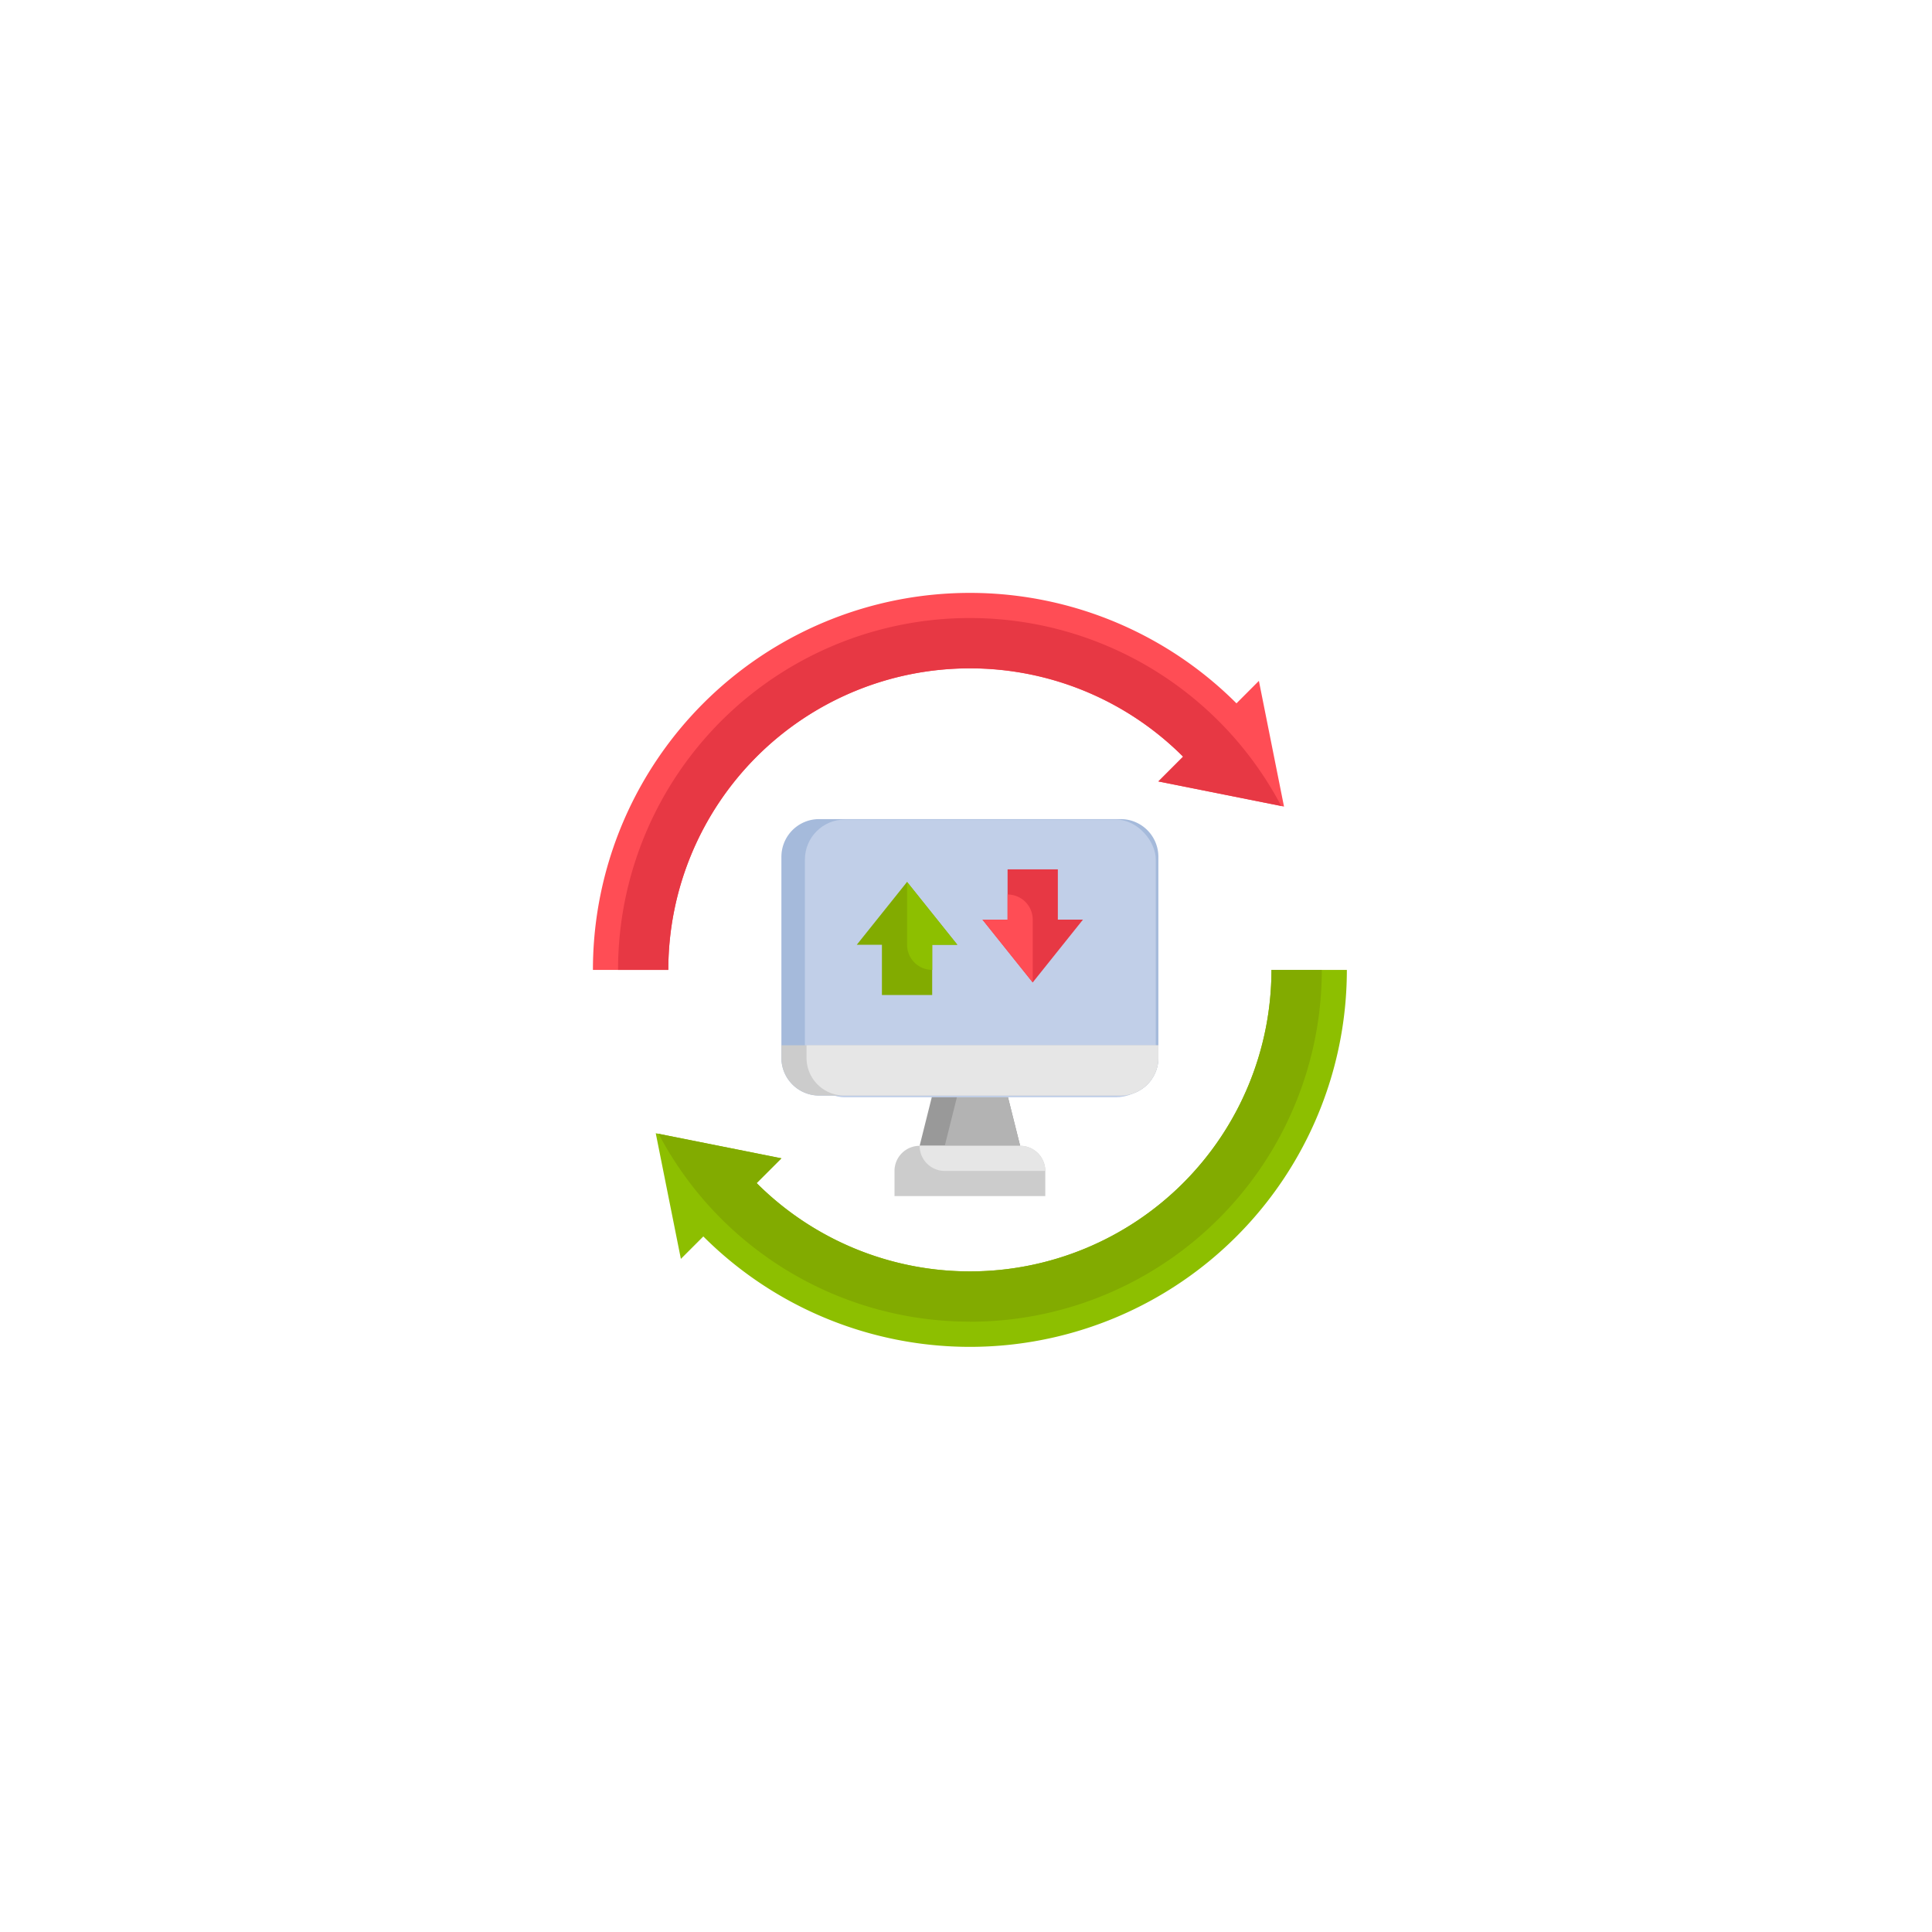 <svg xmlns="http://www.w3.org/2000/svg" xmlns:xlink="http://www.w3.org/1999/xlink" width="145" height="145" viewBox="0 0 145 145">
  <defs>
    <filter id="Rectangle_4780" x="0" y="0" width="145" height="145" filterUnits="userSpaceOnUse">
      <feOffset input="SourceAlpha"/>
      <feGaussianBlur stdDeviation="7.5" result="blur"/>
      <feFlood flood-opacity="0.078"/>
      <feComposite operator="in" in2="blur"/>
      <feComposite in="SourceGraphic"/>
    </filter>
  </defs>
  <g id="updating_app" transform="translate(-873.5 -2049.5)">
    <g id="bumble_logo" transform="translate(1710 84)">
      <g id="d2" transform="translate(-1714 134)">
        <g transform="matrix(1, 0, 0, 1, 877.5, 1831.5)" filter="url(#Rectangle_4780)">
          <rect id="Rectangle_4780-2" data-name="Rectangle 4780" width="100" height="100" rx="50" transform="translate(22.5 22.5)" fill="#fff"/>
        </g>
      </g>
    </g>
    <g id="updating_app-2" data-name="updating_app" transform="translate(916 2092)">
      <path id="Path_151103" data-name="Path 151103" d="M35.545,45.772,34.6,42H28.943L28,45.772Z" transform="translate(-1.48 -2.277)" fill="#999"/>
      <path id="Path_151104" data-name="Path 151104" d="M30.943,42,30,45.772h5.658L34.715,42Z" transform="translate(-1.594 -2.277)" fill="#b3b3b3"/>
      <path id="Path_151105" data-name="Path 151105" d="M42.463,20H19.829A2.829,2.829,0,0,0,17,22.829V37.918a2.829,2.829,0,0,0,2.829,2.829H42.463a2.829,2.829,0,0,0,2.829-2.829V22.829A2.829,2.829,0,0,0,42.463,20Z" transform="translate(-0.854 -1.025)" fill="#a5badb"/>
      <rect id="Rectangle_9306" data-name="Rectangle 9306" width="26.333" height="20.847" rx="3" transform="translate(17.91 19.007)" fill="#c1cfe8"/>
      <path id="Path_151106" data-name="Path 151106" d="M7.658,30.292a22.634,22.634,0,0,1,38.638-16l-1.859,1.859,9.431,1.886L51.982,8.6,50.3,10.287A28.292,28.292,0,0,0,2,30.292Z" transform="translate(0 0)" fill="#ff4d55"/>
      <path id="Path_151107" data-name="Path 151107" d="M53.21,32A22.634,22.634,0,0,1,14.572,48l1.859-1.859L7,44.26,8.886,53.69l1.685-1.685A28.292,28.292,0,0,0,58.869,32Z" transform="translate(-0.285 -1.708)" fill="#8dbf00"/>
      <path id="Path_151108" data-name="Path 151108" d="M35.431,46H27.886A1.886,1.886,0,0,0,26,47.886v1.886H37.317V47.886A1.886,1.886,0,0,0,35.431,46Z" transform="translate(-1.366 -2.505)" fill="#ccc"/>
      <path id="Path_151109" data-name="Path 151109" d="M24.886,33.488V29.715H23L26.772,25l3.772,4.715H28.658v3.772Z" transform="translate(-1.196 -1.31)" fill="#82ab00"/>
      <path id="Path_151110" data-name="Path 151110" d="M30.772,29.715,27,25v4.715A1.886,1.886,0,0,0,28.886,31.6V29.715Z" transform="translate(-1.423 -1.31)" fill="#8dbf00"/>
      <path id="Path_151111" data-name="Path 151111" d="M30.406,7.772a22.566,22.566,0,0,1,16,6.629L44.552,16.26,53.77,18.1A26.406,26.406,0,0,0,4,30.406H7.772A22.634,22.634,0,0,1,30.406,7.772Z" transform="translate(-0.114 -0.114)" fill="#e73844"/>
      <path id="Path_151112" data-name="Path 151112" d="M30.589,58.406A26.406,26.406,0,0,0,57,32H53.223A22.634,22.634,0,0,1,14.585,48l1.859-1.859L7.225,44.3a26.4,26.4,0,0,0,23.364,14.1Z" transform="translate(-0.297 -1.708)" fill="#82ab00"/>
      <path id="Path_151113" data-name="Path 151113" d="M17,38.943a2.829,2.829,0,0,0,2.829,2.829H42.463a2.829,2.829,0,0,0,2.829-2.829V38H17Z" transform="translate(-0.854 -2.05)" fill="#ccc"/>
      <path id="Path_151114" data-name="Path 151114" d="M45.406,38.943V38H19v.943a2.829,2.829,0,0,0,2.829,2.829H42.577A2.829,2.829,0,0,0,45.406,38.943Z" transform="translate(-0.968 -2.05)" fill="#e6e6e6"/>
      <path id="Path_151115" data-name="Path 151115" d="M35.545,46H28a1.886,1.886,0,0,0,1.886,1.886h7.545A1.886,1.886,0,0,0,35.545,46Z" transform="translate(-1.48 -2.505)" fill="#e6e6e6"/>
      <path id="Path_151116" data-name="Path 151116" d="M38.658,24v3.772h1.886l-3.772,4.715L33,27.772h1.886V24Z" transform="translate(-1.765 -1.253)" fill="#e73844"/>
      <path id="Path_151117" data-name="Path 151117" d="M33,27.886,36.772,32.6V27.886A1.886,1.886,0,0,0,34.886,26v1.886Z" transform="translate(-1.765 -1.366)" fill="#ff4d55"/>
    </g>
  </g>
</svg>

